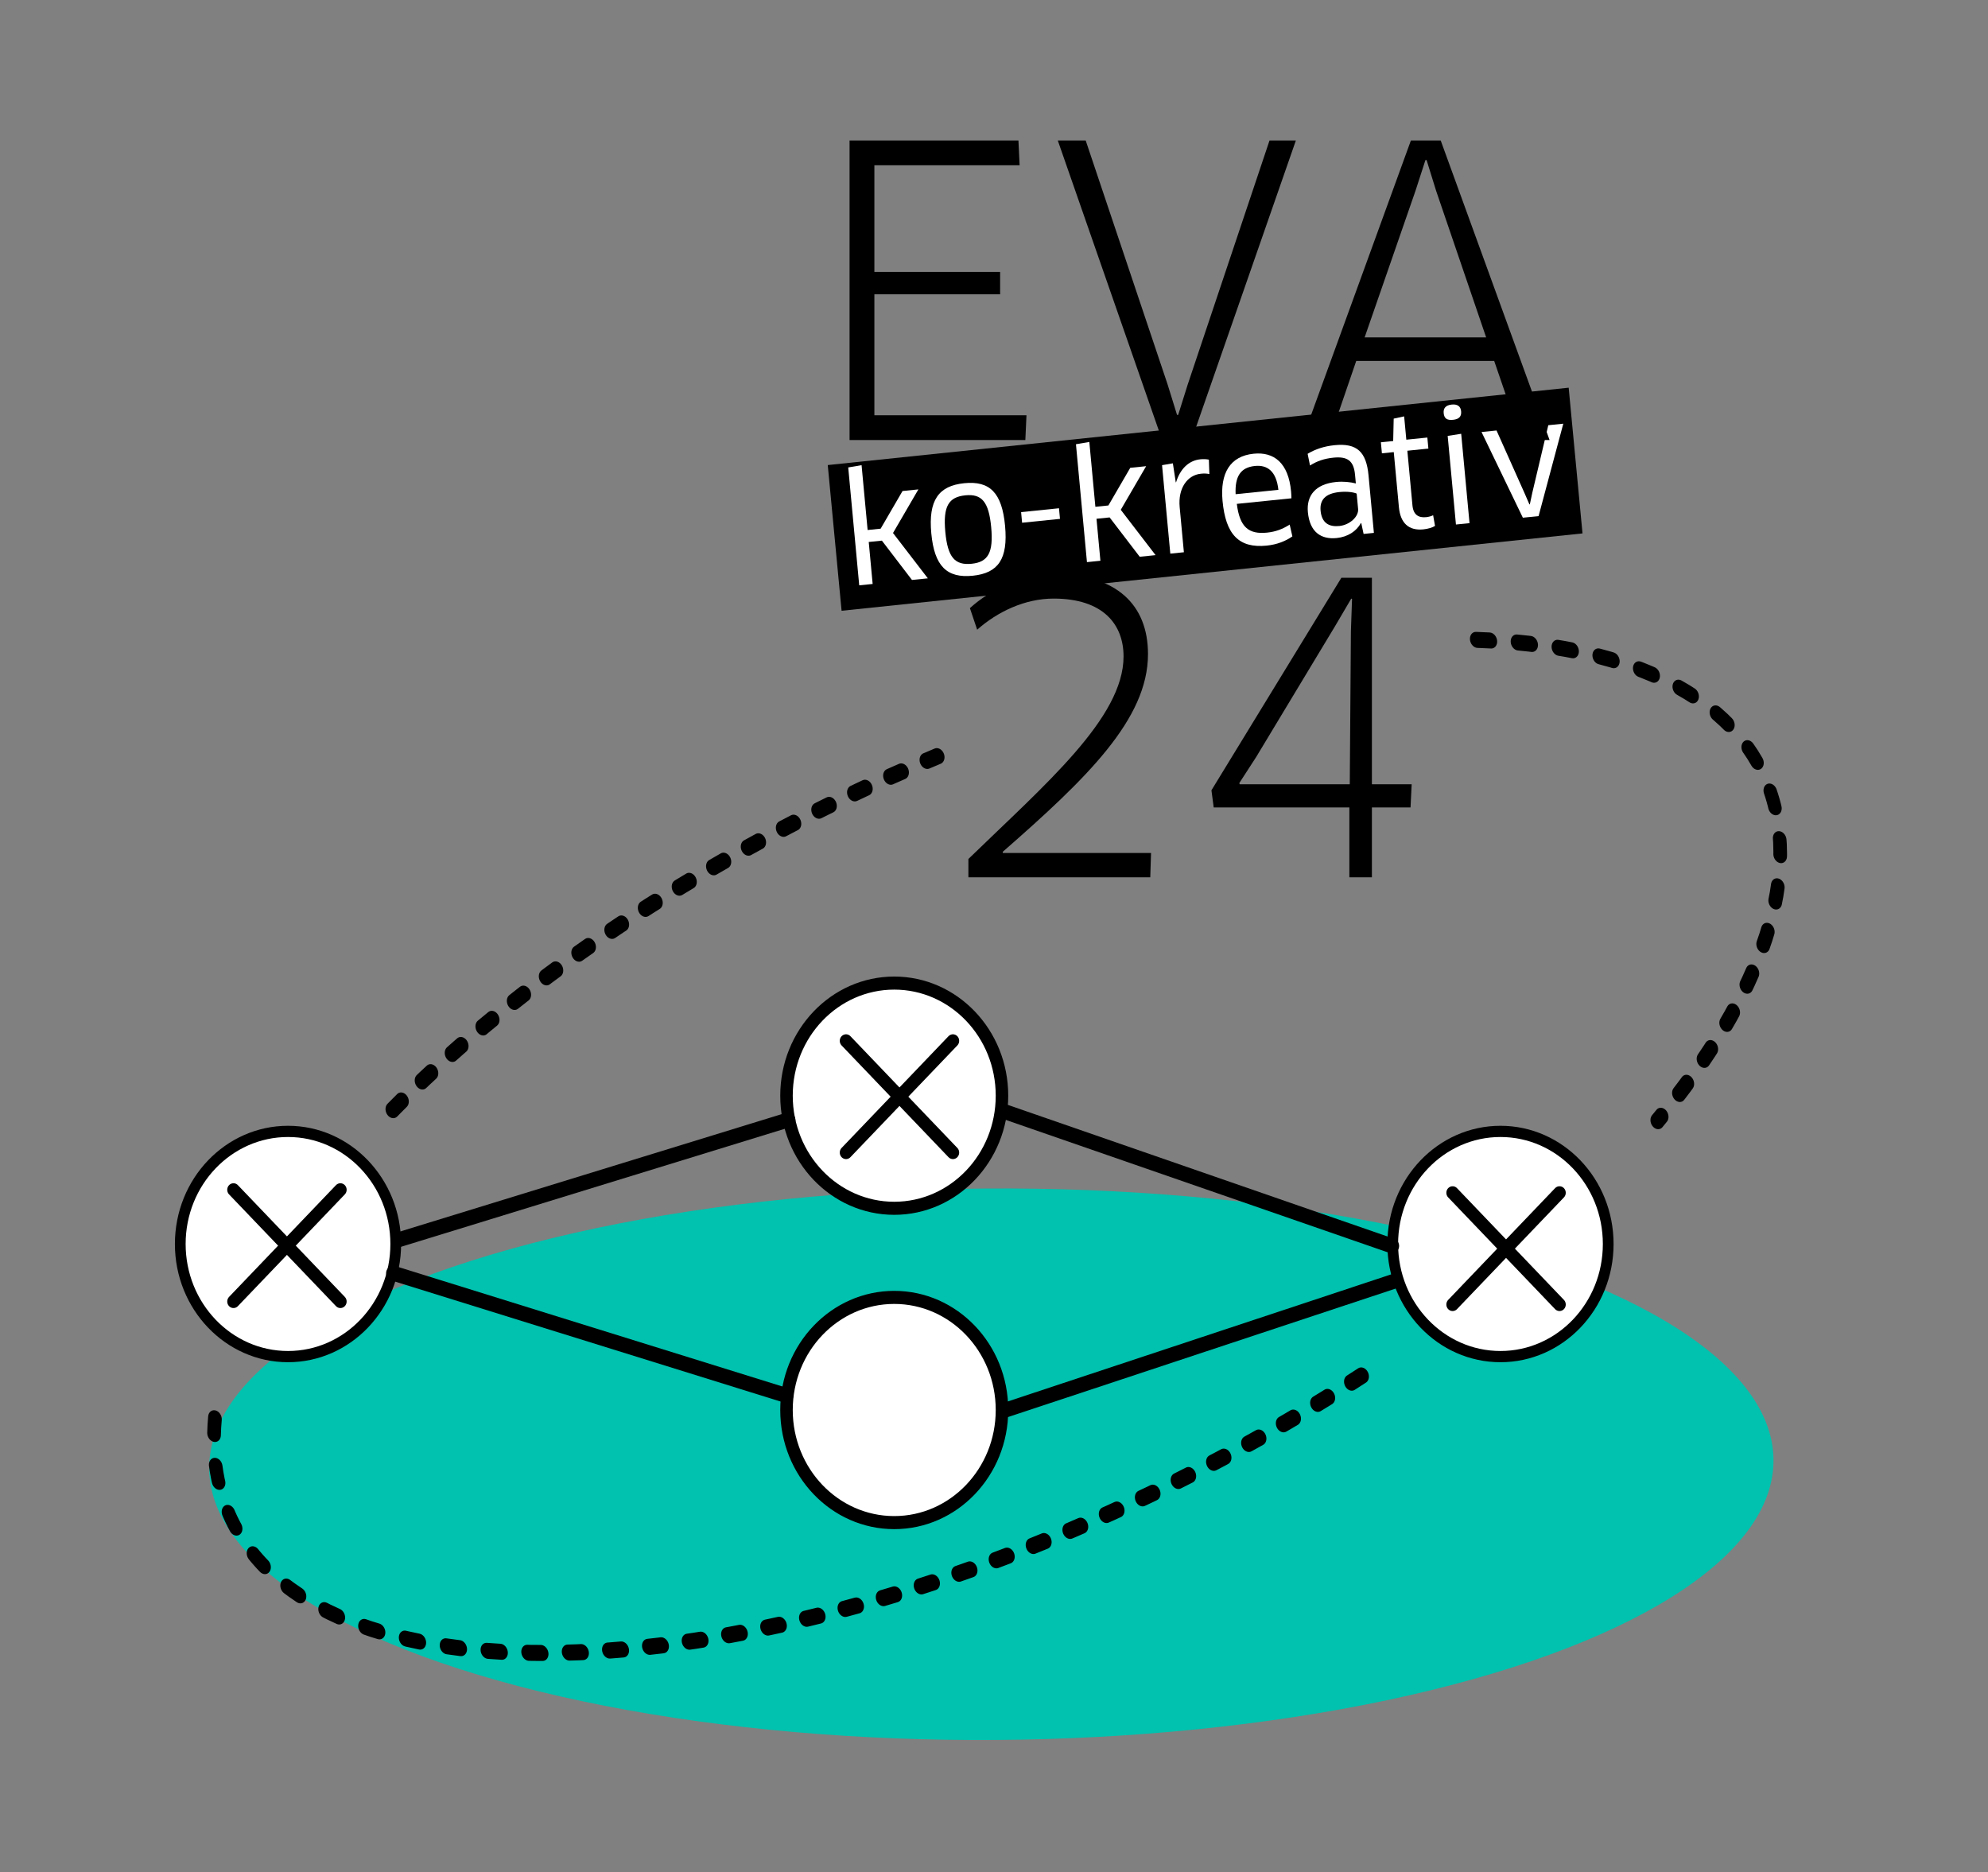 <?xml version="1.0" encoding="UTF-8" standalone="no"?> <svg xmlns="http://www.w3.org/2000/svg" xmlns:xlink="http://www.w3.org/1999/xlink" xmlns:serif="http://www.serif.com/" width="100%" height="100%" viewBox="0 0 1132 1066" version="1.1" xml:space="preserve" style="fill-rule:evenodd;clip-rule:evenodd;stroke-linecap:round;stroke-linejoin:round;stroke-miterlimit:1.5;"><rect x="0" y="0" width="1132" height="1066" fill="#808080" stroke="none"/> <g id="ArtBoard1" transform="matrix(0.675,0,0,0.684,-50.166,-626.471)"> <rect x="74.307" y="915.406" width="1675.96" height="1557.35" style="fill:none;"></rect> <g transform="matrix(2.007,-0.014,0.028,1.507,-36.463,-45.465)"> <ellipse cx="451.636" cy="1450.94" rx="328.749" ry="152.301" style="fill:rgb(0,194,174);"></ellipse> </g> <g transform="matrix(1.481,0,0,1.461,-841.821,-1139.86)"> <g transform="matrix(1.403,0,0,1.467,-4906.86,-4212.39)"> <g> <g transform="matrix(0.901,-0.09,0.08,0.806,412.591,1116.56)"> <rect x="3928.28" y="4030.03" width="333.858" height="70.213"></rect> </g> <g transform="matrix(0.995,-0.097,0.097,0.995,-43.81,432.917)"> <path d="M3965.4,3982.9L3959.92,3983.25L3959.92,4029.27L3965.4,4029.27L3965.4,4012.88L3970.77,4012.88L3981.44,4029.27L3987.92,4029.27L3975.55,4010.37L3987.45,3994.51L3980.98,3994.51L3970.71,4008.21L3965.4,4008.21L3965.4,3982.9Z" style="fill:white;fill-rule:nonzero;"></path> <path d="M4021.11,4012.01C4021.11,3999.11 4016.68,3993.92 4006.18,3993.92C3995.74,3993.92 3991.01,3999.11 3991.01,4012.01C3991.01,4024.9 3995.68,4030.03 4006.18,4030.03C4016.62,4030.03 4021.11,4024.9 4021.11,4012.01ZM3996.73,4012.01C3996.73,4002.03 3999.35,3998.65 4006.18,3998.65C4012.89,3998.65 4015.45,4002.03 4015.45,4012.01C4015.45,4021.92 4012.89,4025.36 4006.18,4025.36C3999.35,4025.36 3996.73,4021.98 3996.73,4012.01Z" style="fill:white;fill-rule:nonzero;"></path> <rect x="4028.11" y="4007.34" width="15.458" height="4.142" style="fill:white;fill-rule:nonzero;"></rect> <path d="M4058.33,3982.9L4052.84,3983.25L4052.84,4029.27L4058.33,4029.27L4058.33,4012.88L4063.69,4012.88L4074.37,4029.27L4080.84,4029.27L4068.48,4010.37L4080.38,3994.51L4073.9,3994.51L4063.64,4008.21L4058.33,4008.21L4058.33,3982.9Z" style="fill:white;fill-rule:nonzero;"></path> <path d="M4092.39,4029.27L4092.39,4011.66C4092.39,4004.19 4096.77,3999.58 4102.19,3999.58C4103.42,3999.58 4104.59,3999.7 4105.64,4000.05L4105.98,3994.45C4105.05,3994.16 4103.83,3993.98 4102.54,3993.98C4097.82,3993.98 4094.03,3996.9 4091.87,4001.91L4091.75,4001.91L4091.29,3994.45L4086.85,3994.74L4086.85,4029.27L4092.39,4029.27Z" style="fill:white;fill-rule:nonzero;"></path> <path d="M4126.11,4029.97C4130.31,4029.97 4133.93,4028.98 4136.84,4027.41L4136.2,4022.74C4133.23,4024.2 4130.25,4024.96 4126.75,4024.96C4119.28,4024.96 4115.9,4021.81 4115.61,4012.65L4137.89,4012.65C4137.95,4011.89 4138.01,4010.84 4138.01,4009.96C4138.01,3998.82 4132.59,3993.92 4124.3,3993.92C4114.73,3993.92 4109.95,4000.05 4109.95,4010.96C4109.95,4023.96 4114.68,4029.97 4126.11,4029.97ZM4115.49,4008.86C4115.84,4001.97 4118.47,3998.71 4124.36,3998.71C4129.38,3998.71 4132.82,4001.51 4132.94,4008.86L4115.49,4008.86Z" style="fill:white;fill-rule:nonzero;"></path> <path d="M4165.72,4029.27L4169.92,4029.27L4169.92,4006.81C4169.92,3997.66 4166.48,3993.81 4157.32,3993.81C4153.18,3993.81 4149.44,3994.56 4146.12,3996.08L4146.64,4000.69C4149.73,3999.23 4152.71,3998.59 4156.39,3998.59C4162.04,3998.59 4164.49,4000.51 4164.49,4006L4164.49,4009.44C4162.34,4008.68 4159.48,4008.1 4156.5,4008.1C4148.22,4008.1 4144.02,4012.12 4144.02,4018.66C4144.02,4026.47 4148.34,4029.8 4154.69,4029.8C4159.19,4029.8 4162.98,4027.93 4165.02,4024.96L4165.19,4025.01L4165.72,4029.27ZM4164.44,4019.41C4164.44,4022.33 4160.53,4025.25 4156.21,4025.25C4152.19,4025.25 4149.21,4023.56 4149.21,4018.6C4149.21,4014.46 4151.72,4012.12 4157.49,4012.12C4160.99,4012.12 4163.56,4012.88 4164.44,4013.41L4164.44,4019.41Z" style="fill:white;fill-rule:nonzero;"></path> <path d="M4195.12,3998.82L4195.12,3994.51L4186.54,3994.51L4186.54,3985.41L4182.23,3985.87L4181.18,3994.51L4176.16,3994.51L4176.16,3998.82L4181,3998.82L4181,4020.35C4181,4026.53 4184.09,4029.86 4190.04,4029.86C4191.91,4029.86 4193.84,4029.51 4194.89,4028.98L4194.53,4024.78C4193.84,4025.07 4192.61,4025.25 4191.62,4025.25C4188.47,4025.25 4186.54,4023.79 4186.54,4020.17L4186.54,3998.82L4195.12,3998.82Z" style="fill:white;fill-rule:nonzero;"></path> <path d="M4208.94,4029.27L4208.94,3994.39L4203.4,3994.68L4203.4,4029.27L4208.94,4029.27ZM4209.76,3985.7C4209.76,3983.77 4208.59,3982.72 4206.2,3982.72C4203.81,3982.72 4202.64,3983.77 4202.64,3985.7C4202.64,3987.91 4203.81,3988.67 4206.2,3988.67C4208.59,3988.67 4209.76,3987.74 4209.76,3985.7Z" style="fill:white;fill-rule:nonzero;"></path> <path d="M4244.47,3994.51L4235.48,4019.94L4234.03,4024.37L4233.85,4024.37L4232.34,4019.94L4223.35,3994.51L4217.23,3994.51L4230.7,4029.27L4237.12,4029.27L4250.59,3994.51L4244.47,3994.51Z" style="fill:white;fill-rule:nonzero;"></path> </g> </g> <g transform="matrix(1.845,0,0,1.943,-1492.36,1067.94)"> <path d="M3135.86,1504.86L3135.86,1480.67L3163.53,1480.67L3163.53,1476.2L3135.86,1476.2L3135.86,1454.88L3167.82,1454.88L3167.56,1449.93L3130.4,1449.93L3130.4,1509.81L3169.08,1509.81L3169.33,1504.86L3135.86,1504.86Z" style="fill-rule:nonzero;"></path> <path d="M3222.81,1449.93L3204.81,1498.71L3202.71,1504.78L3202.46,1504.78L3200.36,1498.63L3182.36,1449.93L3176.22,1449.93L3199.18,1509.81L3205.65,1509.81L3228.61,1449.93L3222.81,1449.93Z" style="fill-rule:nonzero;"></path> <path d="M3278.22,1509.81L3284.44,1509.81L3260.48,1449.93L3253.92,1449.93L3229.95,1509.81L3235.93,1509.81L3241.89,1494L3272.25,1494L3278.22,1509.81ZM3257.12,1453.84L3257.37,1453.84L3259.47,1459.99L3270.48,1489.29L3243.74,1489.29L3254.93,1459.99L3257.12,1453.84Z" style="fill-rule:nonzero;"></path> <path d="M3196.07,1552.59C3196.07,1542.61 3188.92,1536.7 3176.06,1536.7C3168.32,1536.7 3161.51,1539.58 3156.88,1543.41L3158.48,1547.72C3162.94,1544.13 3168.99,1541.5 3175.3,1541.5C3186.23,1541.5 3190.69,1546.68 3190.69,1553.07C3190.69,1565.37 3173.37,1578.7 3156.55,1593.55L3156.55,1597.22L3196.57,1597.22L3196.74,1592.35L3164.12,1592.35L3164.12,1592.11C3182.61,1577.42 3196.07,1565.61 3196.07,1552.59Z" style="fill-rule:nonzero;"></path> <path d="M3253.84,1583.25L3254.09,1578.62L3245.34,1578.62L3245.34,1537.34L3238.62,1537.34L3210.03,1579.82L3210.53,1583.25L3240.38,1583.25L3240.38,1597.22L3245.34,1597.22L3245.34,1583.25L3253.84,1583.25ZM3240.47,1578.62L3216.25,1578.62L3216.16,1578.38L3219.86,1573.19L3237.19,1547.08L3240.8,1541.5L3240.97,1541.57L3240.72,1548.04L3240.47,1578.62Z" style="fill-rule:nonzero;"></path> </g> </g> <g transform="matrix(1.869,0,0,1.954,270.373,1108.83)"> <circle cx="274.09" cy="515.38" r="32.835" style="fill:white;stroke:black;stroke-width:3.27px;"></circle> </g> <g transform="matrix(1.869,0,0,1.954,586.117,1074.69)"> <g transform="matrix(1,0,0,1,15.819,65.877)"> <circle cx="274.09" cy="515.38" r="32.835" style="fill:white;stroke:black;stroke-width:3.81px;"></circle> </g> <g transform="matrix(1,0,0,1,15.819,-25.775)"> <circle cx="274.09" cy="515.38" r="32.835" style="fill:white;stroke:black;stroke-width:3.81px;"></circle> </g> </g> <g transform="matrix(1.869,0,0,1.954,605.238,1074.69)"> <path d="M313.484,581.302L433.087,543.373" style="fill:none;stroke:black;stroke-width:4.36px;"></path> </g> <g transform="matrix(1.869,0,0,1.954,960.994,1108.83)"> <circle cx="274.09" cy="515.38" r="32.835" style="fill:white;stroke:black;stroke-width:3.27px;"></circle> </g> <g transform="matrix(1.869,0,0,1.954,270.373,1082.79)"> <path d="M307.608,527.527L426.543,492.526" style="fill:none;stroke:black;stroke-width:4.36px;"></path> </g> <g transform="matrix(1.869,0,0,1.954,270.373,1082.79)"> <path d="M492.517,490.117L610.534,529.265" style="fill:none;stroke:black;stroke-width:4.36px;"></path> </g> <g transform="matrix(1.869,0,0,1.954,967.943,1343.17)"> <g transform="matrix(1,0,0,1,-0.555,0)"> <path d="M256.336,380.516L288.917,413.097" style="fill:none;stroke:black;stroke-width:3.81px;"></path> </g> <g transform="matrix(-1,0,0,1,544.698,0)"> <path d="M256.336,380.516L288.917,413.097" style="fill:none;stroke:black;stroke-width:3.81px;"></path> </g> </g> <g transform="matrix(1.869,0,0,1.954,273.534,1341.46)"> <g transform="matrix(1,0,0,1,-0.555,0)"> <path d="M256.336,380.516L288.917,413.097" style="fill:none;stroke:black;stroke-width:3.81px;"></path> </g> <g transform="matrix(-1,0,0,1,544.698,0)"> <path d="M256.336,380.516L288.917,413.097" style="fill:none;stroke:black;stroke-width:3.81px;"></path> </g> </g> <g transform="matrix(1.869,0,0,1.954,622.434,1256.59)"> <g transform="matrix(1,0,0,1,-0.555,0)"> <path d="M256.336,380.516L288.917,413.097" style="fill:none;stroke:black;stroke-width:3.81px;"></path> </g> <g transform="matrix(-1,0,0,1,544.698,0)"> <path d="M256.336,380.516L288.917,413.097" style="fill:none;stroke:black;stroke-width:3.81px;"></path> </g> </g> <g transform="matrix(1.869,0,0,1.954,605.238,1074.69)"> <path d="M126.994,541.373L246.738,577.014" style="fill:none;stroke:black;stroke-width:4.36px;"></path> </g> <g transform="matrix(1.555,-0.746,0.855,1.948,-1080.07,-198.232)"> <path d="M757.506,1516.48C732.149,1519.2 705.302,1520.66 677.519,1520.66C522.27,1520.66 396.227,1475.02 396.227,1418.8C396.227,1408.24 400.677,1398.05 408.936,1388.46" style="fill:none;stroke:black;stroke-width:4.38px;stroke-dasharray:4.38,8.75,0,0,0,0;"></path> </g> <g transform="matrix(1.555,-0.746,0.855,1.948,-1080.07,-198.232)"> <path d="M499.316,1340.01C547.848,1325.59 609.915,1316.94 677.519,1316.94C688.973,1316.94 700.268,1317.19 711.364,1317.67" style="fill:none;stroke:black;stroke-width:4.38px;stroke-dasharray:4.38,8.75,0,0,0,0;"></path> </g> <g transform="matrix(1.555,-0.746,0.855,1.948,-1080.07,-198.232)"> <path d="M889.921,1352.05C932.827,1369.93 958.812,1393.28 958.812,1418.8C958.812,1446.13 929.038,1470.95 880.607,1489.25" style="fill:none;stroke:black;stroke-width:4.38px;stroke-dasharray:4.38,8.75,0,0,0,0;"></path> </g> </g> </g> </svg> 